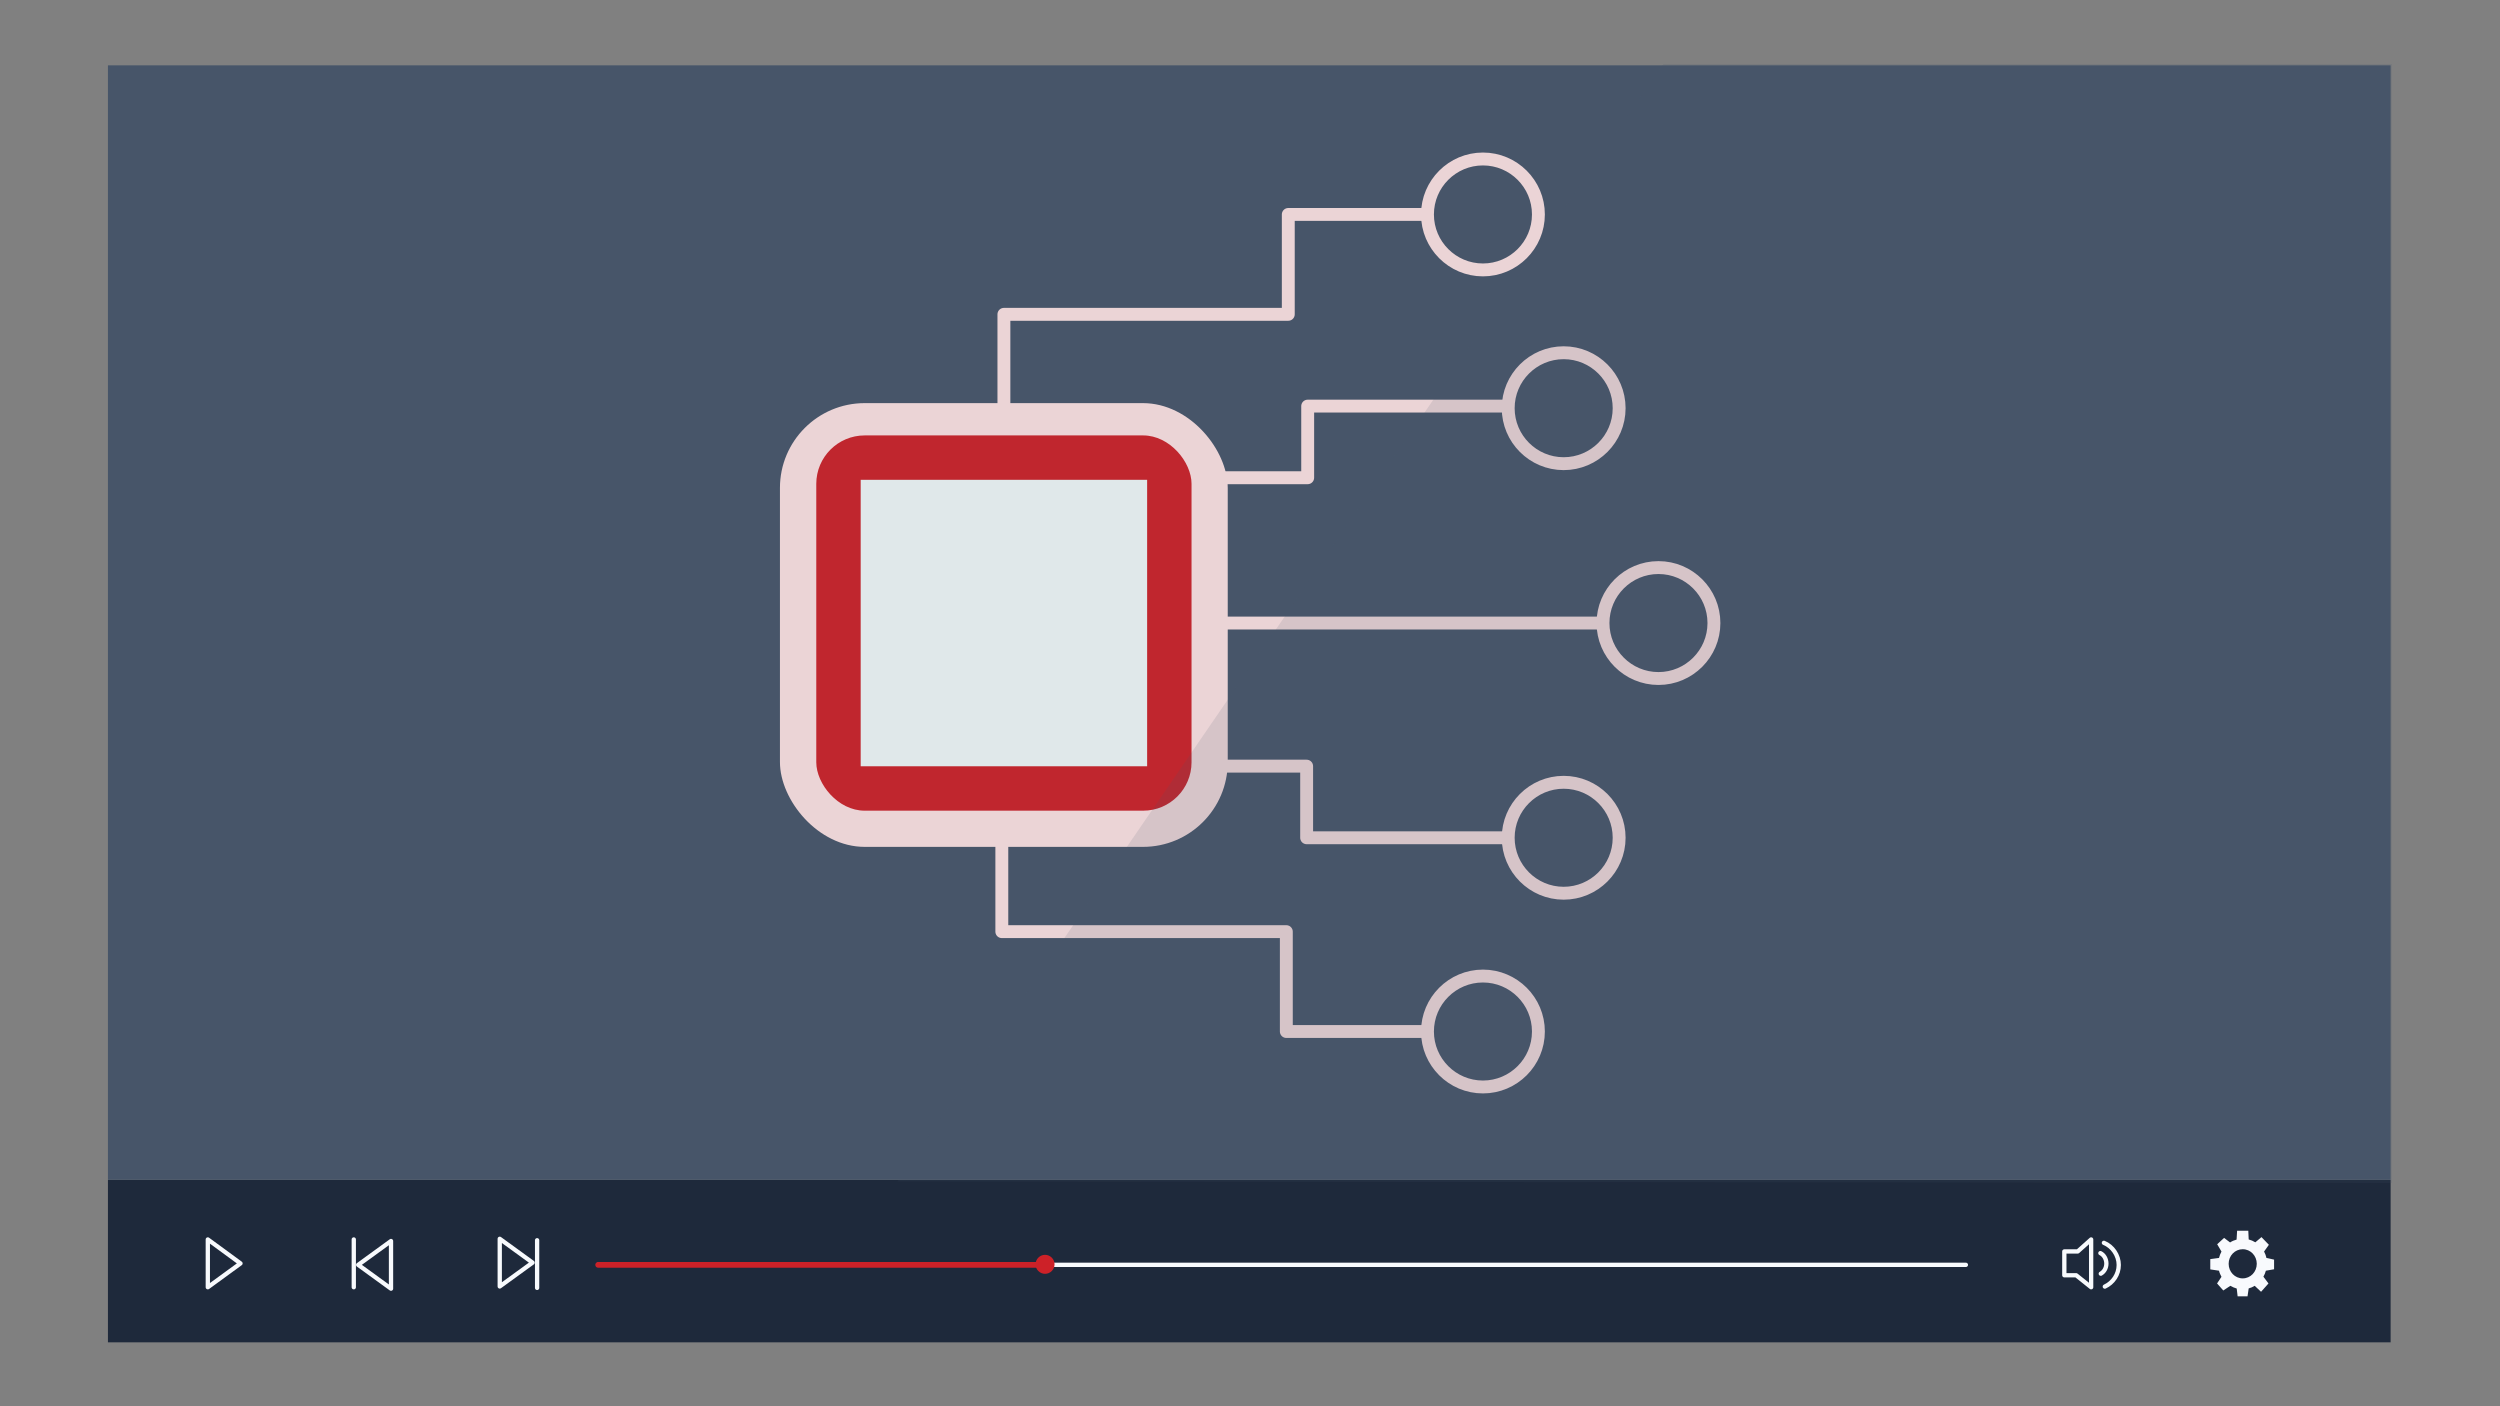 <?xml version="1.0" encoding="UTF-8"?><svg xmlns="http://www.w3.org/2000/svg" xmlns:xlink="http://www.w3.org/1999/xlink" viewBox="0 0 192 108"><rect x="0" y="0" width="192" height="108" fill="#808080" stroke="none"/><defs><style>.cls-1,.cls-2,.cls-3,.cls-4,.cls-5{fill:none;}.cls-6{clip-path:url(#clippath);}.cls-2{stroke:#f8fafd;stroke-width:.33px;}.cls-2,.cls-4,.cls-5{stroke-linecap:round;stroke-linejoin:round;}.cls-7{fill:#f8fafd;}.cls-8{fill:#f1f8f8;}.cls-9{fill:#fde2e2;}.cls-10{fill:#cd2128;}.cls-11{fill:#1e293b;}.cls-12{fill:#475569;}.cls-3,.cls-4{stroke:#fde2e2;stroke-width:.99px;}.cls-13{clip-path:url(#clippath-1);}.cls-14{clip-path:url(#clippath-4);}.cls-15{clip-path:url(#clippath-3);}.cls-16{clip-path:url(#clippath-2);}.cls-17{clip-path:url(#clippath-5);}.cls-18{opacity:.9;}.cls-5{stroke:#cd2128;stroke-width:.44px;}.cls-19{isolation:isolate;}.cls-20{mix-blend-mode:multiply;opacity:.13;}</style><clipPath id="clippath"><rect class="cls-1" x="8.29" y="4.91" width="175.42" height="98.18"/></clipPath><clipPath id="clippath-1"><rect class="cls-1" x="8.29" y="4.91" width="175.42" height="98.18"/></clipPath><clipPath id="clippath-2"><rect class="cls-1" x="57.96" y="10.16" width="76.18" height="74"/></clipPath><clipPath id="clippath-3"><rect class="cls-1" x="8.29" y="4.91" width="175.42" height="98.18"/></clipPath><clipPath id="clippath-4"><rect class="cls-1" x="8.29" y="4.91" width="175.42" height="98.18"/></clipPath><clipPath id="clippath-5"><rect class="cls-1" x="67.91" y="4.11" width="116.83" height="86.85"/></clipPath></defs><g class="cls-19"><g id="Layer_1"><g class="cls-6"><rect class="cls-12" x="8.29" y="5.02" width="175.31" height="85.59"/><g class="cls-13"><g class="cls-18"><g class="cls-16"><rect class="cls-9" x="59.9" y="30.96" width="34.39" height="34.08" rx="6.51" ry="6.51"/><rect class="cls-10" x="62.69" y="33.44" width="28.82" height="28.82" rx="3.72" ry="3.72"/><rect class="cls-8" x="66.1" y="36.85" width="22" height="22"/><path class="cls-3" d="m113.89,20.73c2.35,0,4.26-1.91,4.26-4.26s-1.91-4.26-4.26-4.26-4.26,1.91-4.26,4.26,1.91,4.26,4.26,4.26Z"/><path class="cls-3" d="m120.09,35.61c2.35,0,4.26-1.91,4.26-4.26s-1.91-4.26-4.26-4.26-4.26,1.91-4.26,4.26,1.91,4.26,4.26,4.26Z"/><path class="cls-3" d="m127.37,52.11c2.35,0,4.26-1.91,4.26-4.26s-1.91-4.26-4.26-4.26-4.26,1.91-4.26,4.26,1.91,4.26,4.26,4.26Z"/><path class="cls-3" d="m120.09,68.6c2.35,0,4.26-1.91,4.26-4.26s-1.91-4.26-4.26-4.26-4.26,1.91-4.26,4.26,1.91,4.26,4.26,4.26Z"/><path class="cls-3" d="m113.89,83.48c2.35,0,4.26-1.91,4.26-4.26s-1.91-4.26-4.26-4.26-4.26,1.91-4.26,4.26,1.91,4.26,4.26,4.26Z"/><polyline class="cls-4" points="77.1 31.89 77.1 24.14 98.94 24.14 98.94 16.47 109.48 16.47"/><polyline class="cls-4" points="76.94 63.8 76.94 71.55 98.79 71.55 98.79 79.22 109.32 79.22"/><polyline class="cls-4" points="93.68 58.84 100.35 58.84 100.35 64.34 115.52 64.34"/><polyline class="cls-4" points="93.75 36.69 100.43 36.69 100.43 31.19 115.6 31.19"/><line class="cls-3" x1="93.13" y1="47.85" x2="122.65" y2="47.85"/></g></g></g><rect class="cls-11" x="8.29" y="90.62" width="175.31" height="12.47"/><polygon class="cls-2" points="15.96 95.19 15.96 98.86 18.47 97.03 15.96 95.19"/><polygon class="cls-2" points="30.03 98.97 30.03 95.31 27.51 97.14 30.03 98.97"/><polygon class="cls-2" points="38.38 95.14 38.38 98.8 40.9 96.97 38.38 95.14"/><line class="cls-2" x1="27.17" y1="95.19" x2="27.17" y2="98.86"/><line class="cls-2" x1="41.25" y1="98.91" x2="41.25" y2="95.25"/><line class="cls-2" x1="45.94" y1="97.14" x2="150.98" y2="97.14"/><line class="cls-5" x1="45.94" y1="97.14" x2="79.92" y2="97.14"/><g class="cls-15"><path class="cls-10" d="m80.26,97.83c.4,0,.73-.33.73-.73s-.33-.73-.73-.73-.73.33-.73.73.33.73.73.73"/><path class="cls-7" d="m173.32,97.06c0,.62-.48,1.12-1.08,1.12s-1.08-.5-1.08-1.12.48-1.12,1.08-1.12,1.08.5,1.08,1.12m.74-.47c-.04-.17-.1-.32-.18-.47l.37-.52-.57-.59-.47.4c-.16-.1-.33-.17-.51-.22l-.03-.67h-.86l-.04.68c-.18.05-.35.12-.5.22l-.46-.35-.53.49.33.56c-.08.15-.15.32-.19.49l-.67.09v.79l.67.1c.04.17.11.32.19.47l-.34.51.48.54.54-.36c.15.09.32.16.49.21l.07.6h.76s.09-.61.09-.61c.16-.04.32-.11.46-.2l.49.46.57-.64-.39-.52c.08-.14.15-.3.19-.46l.63-.11v-.74s-.62-.14-.62-.14Z"/></g><polygon class="cls-2" points="158.54 96.11 158.54 97.94 159.45 97.94 160.6 98.86 160.6 95.19 159.57 96.11 158.54 96.11"/><g class="cls-14"><path class="cls-2" d="m161.65,98.81c.63-.29,1.07-.93,1.07-1.66s-.47-1.43-1.14-1.7"/><path class="cls-2" d="m161.34,97.82c.25-.14.43-.43.43-.78s-.19-.67-.46-.8"/><g class="cls-20"><g class="cls-17"><polygon class="cls-12" points="127.75 4.91 183.71 4.91 183.71 90.85 68.94 90.73 127.75 4.91"/></g></g></g></g></g></g></svg>